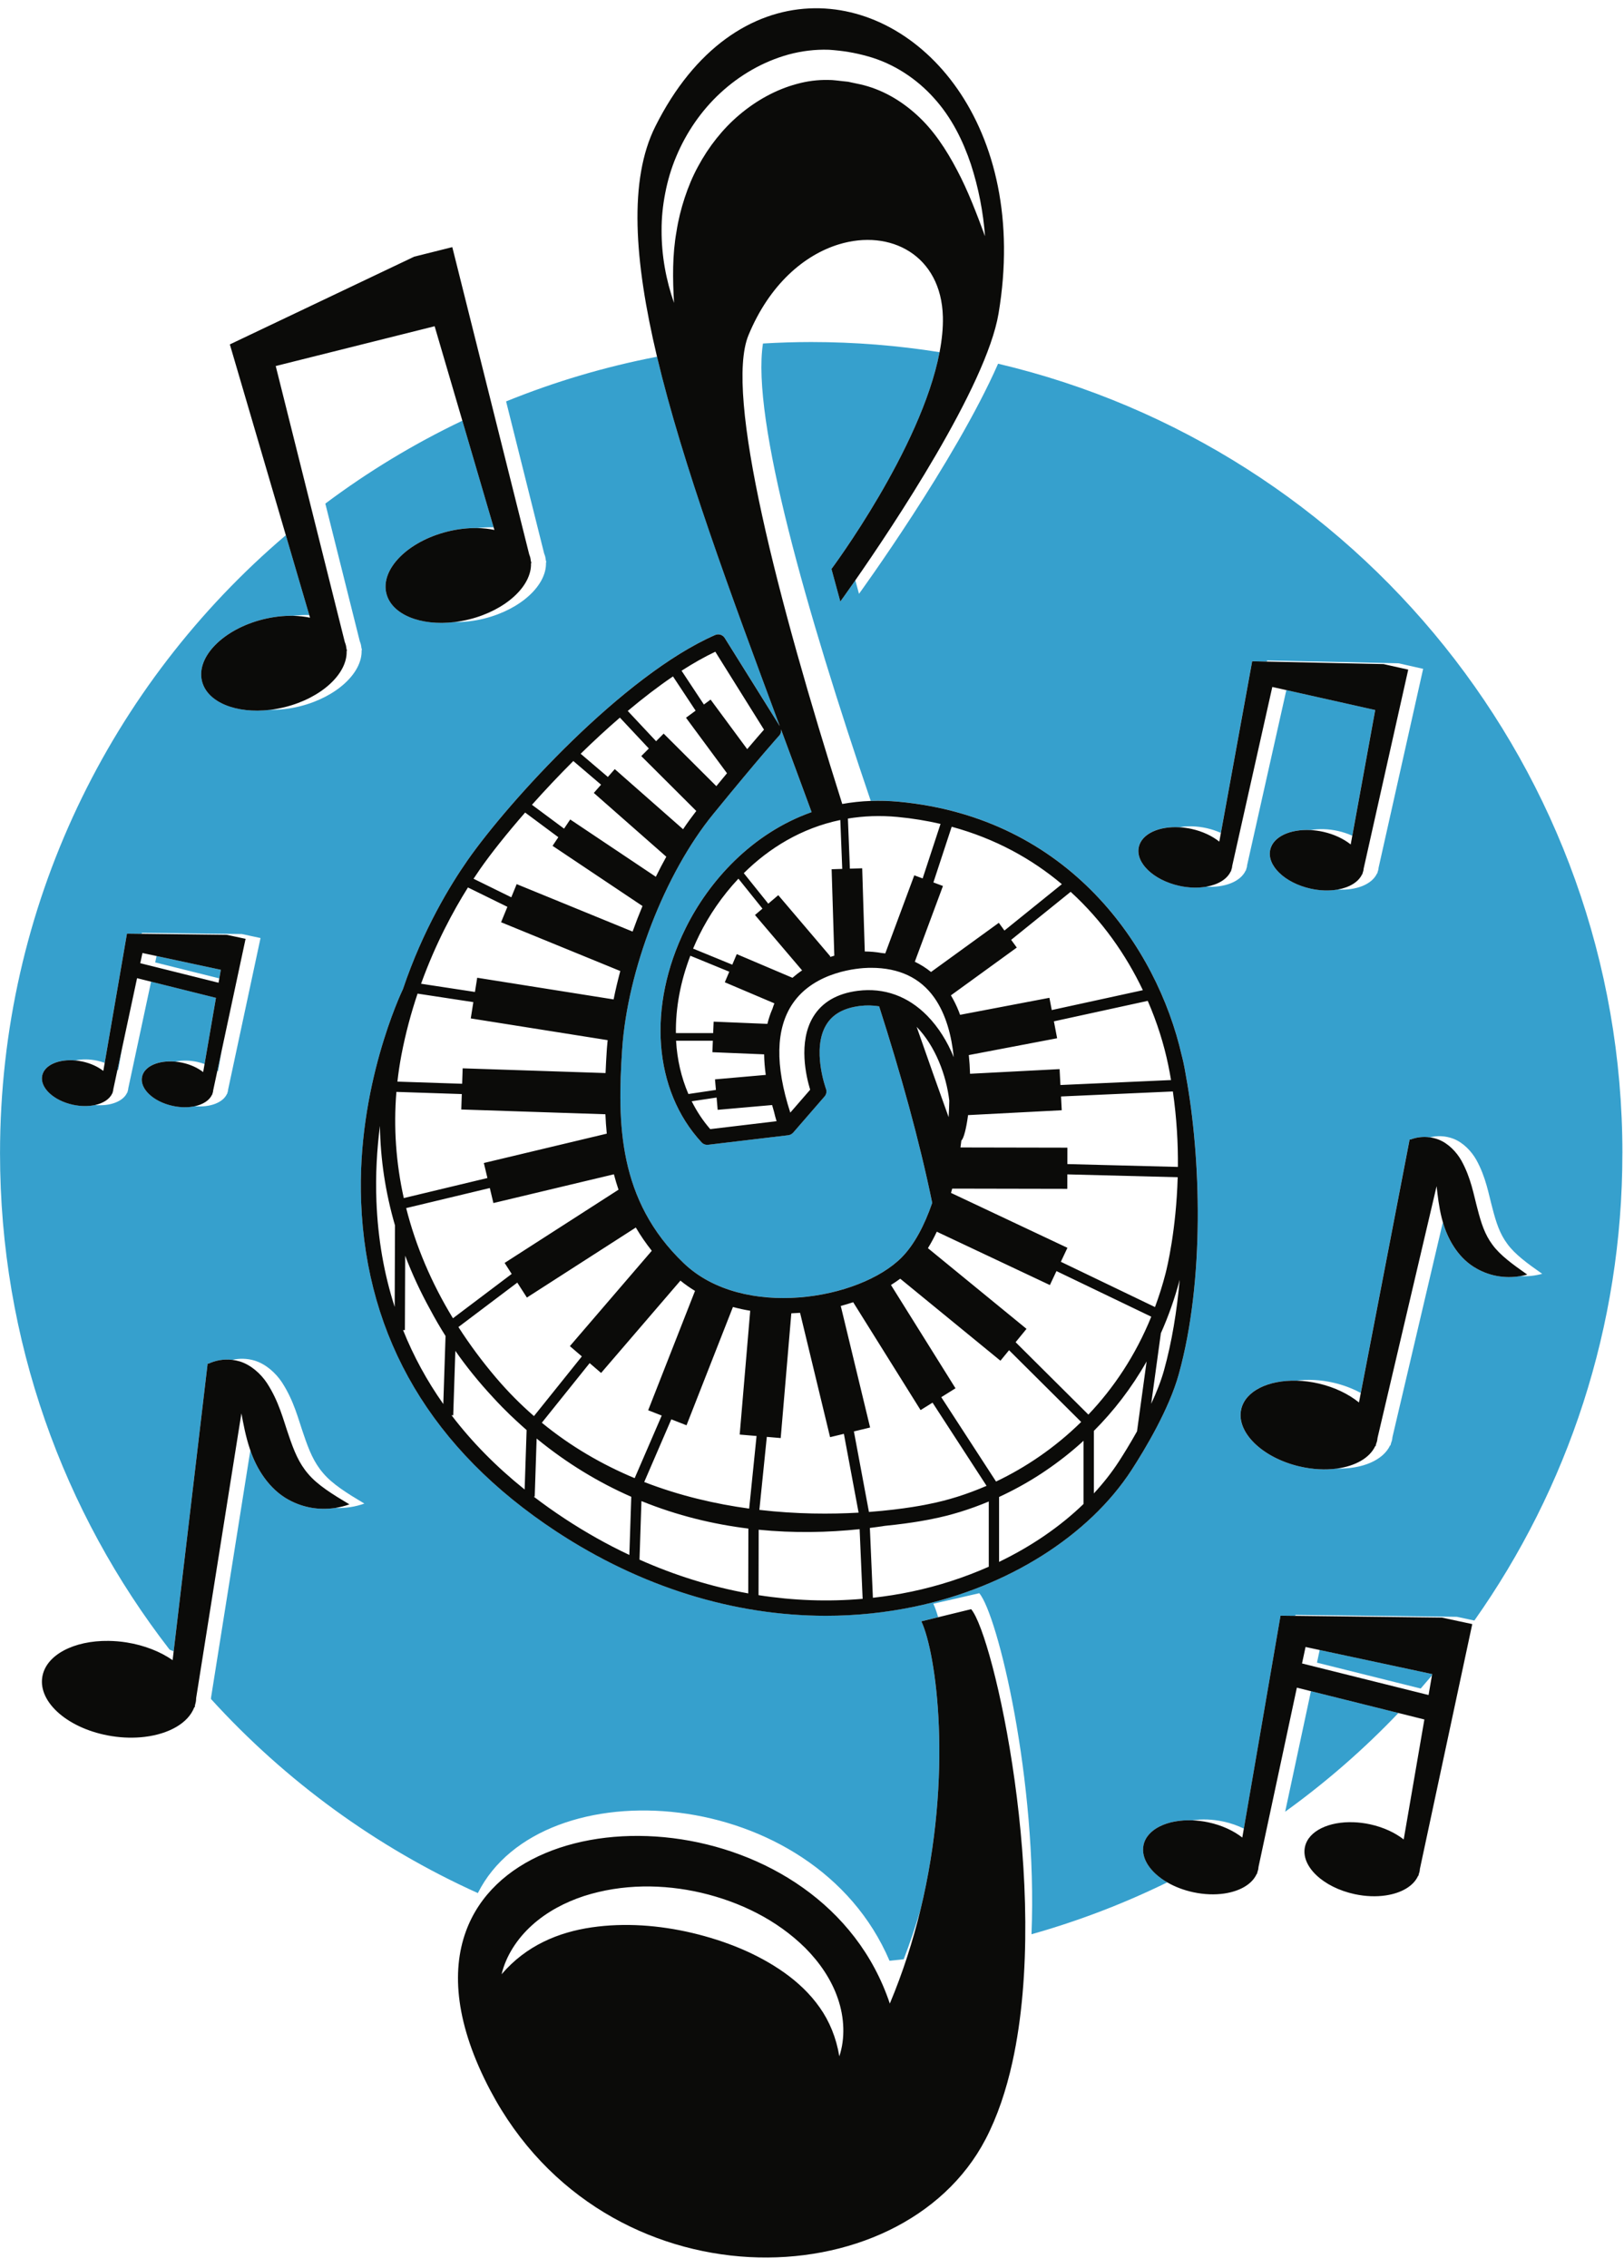 <?xml version="1.0" encoding="UTF-8"?>
<!DOCTYPE svg  PUBLIC '-//W3C//DTD SVG 1.1//EN'  'http://www.w3.org/Graphics/SVG/1.1/DTD/svg11.dtd'>
<svg version="1.1" viewBox="0 0 381 532" xmlns="http://www.w3.org/2000/svg">
<path d="m308.97 390.03 24.332 6.069c0.888-1.013 1.765-2.034 2.634-3.067l0.058-0.333-26.388-5.644-0.636 2.975zm-281.23-139 0.857-4.985-1.04 4.862c0.059 0.043 0.126 0.08 0.183 0.123m23.426 0.277 0.857-4.984-1.038 4.861c0.057 0.042 0.125 0.08 0.181 0.123m0.624-23.823-15.061-3.223-0.321 1.503 15.033 3.75 0.349-2.03zm115.51-36.501c-11.332 13.892-20.11 36.586-21.346 55.187-1.15 17.291-0.98 35.405 14.461 50.153 13.888 13.268 41.287 8.585 51.134-1.384 2.927-2.962 5.328-7.479 7.148-12.775-3.03-14.748-7.384-30.269-12.452-46.105-1.455-0.238-2.962-0.284-4.533-0.084-3.788 0.48-6.363 1.923-7.872 4.413-3.458 5.712-0.106 14.919-0.07 15.012 0.229 0.614 0.102 1.305-0.328 1.8l-7.365 8.488c-0.041 0.048-0.093 0.081-0.139 0.123-0.06 0.056-0.12 0.117-0.187 0.167-0.061 0.041-0.127 0.07-0.192 0.105-0.07 0.038-0.137 0.078-0.211 0.106-0.071 0.027-0.145 0.039-0.218 0.055-0.065 0.015-0.127 0.041-0.197 0.049l-18.812 2.242c-0.564 0.063-1.137-0.142-1.529-0.562-11.319-12.22-12.794-31.931-3.759-50.22 5.475-11.082 15.535-22.278 29.573-27.25-2.387-6.505-4.794-12.989-7.183-19.423 0.077 0.524-0.062 1.069-0.436 1.478-0.042 0.045-4.318 4.731-15.487 18.425m194.51 107.83c-3.465-2.427-6.399-4.561-8.173-7.008-1.794-2.395-2.64-5.042-3.504-8.385-0.898-3.295-1.505-7.227-3.784-11.348-1.142-2.019-3.064-4.047-5.375-4.943-1.91-0.723-3.795-0.757-5.501-0.331-1.626-0.236-3.194-0.024-4.599 0.512l-0.177-0.042-11.461 59.491c-1.861-1.013-3.995-1.839-6.321-2.384-3.082-0.723-6.078-0.853-8.734-0.5-6.599-0.179-11.986 2.381-12.99 6.657-1.259 5.367 4.854 11.394 13.654 13.46 3.102 0.727 6.118 0.859 8.782 0.499 5.931 0.147 10.868-1.922 12.514-5.463l0.083 0.02 0.121-0.52c0.084-0.23 0.17-0.456 0.225-0.696 0.056-0.238 0.08-0.48 0.108-0.72l11.823-50.384c1.081 3.786 3.365 7.972 7.138 10.384 3.494 2.248 7.388 2.837 10.974 2.244 1.777 0.102 3.536-0.084 5.197-0.543m-69.57-94.605 0.057 0.011 0.078-0.356c0.057-0.156 0.115-0.312 0.151-0.478 0.036-0.163 0.052-0.33 0.069-0.495l9.189-41.013 20.835 4.669-5.375 29.496c-1.023-0.456-2.134-0.84-3.324-1.107-2.277-0.509-4.489-0.557-6.402-0.221-4.828-0.281-8.838 1.536-9.529 4.616-0.825 3.682 3.399 7.761 9.435 9.113 2.261 0.507 4.45 0.552 6.353 0.224 4.398 0.266 8.121-1.21 9.29-3.796l0.059 0.012 0.078-0.357c0.055-0.156 0.114-0.314 0.149-0.478 0.039-0.163 0.052-0.33 0.071-0.495l10.454-46.66-5.786-1.296-30.827-0.663-0.047 0.252-3.464-0.074-7.338 40.267c-1.023-0.456-2.134-0.838-3.325-1.106-2.277-0.51-4.489-0.557-6.402-0.222-4.827-0.281-8.838 1.536-9.528 4.616-0.824 3.682 3.399 7.761 9.435 9.114 2.261 0.506 4.452 0.55 6.352 0.222 4.398 0.267 8.121-1.21 9.292-3.795m-231.12 15.839-4.403-0.943-23.427-0.276-0.039 0.219-3.473-0.043-5.222 30.326c-0.557-0.2-1.133-0.38-1.745-0.51-1.837-0.392-3.609-0.387-5.118-0.067-3.932-0.368-7.269 1.068-7.798 3.54-0.6 2.803 2.64 5.872 7.235 6.853 1.841 0.395 3.617 0.393 5.124 0.071 3.581 0.331 6.663-0.837 7.58-2.917l0.043 0.01 0.059-0.272c0.041-0.12 0.082-0.239 0.109-0.365 0.027-0.124 0.037-0.25 0.049-0.376l5.353-25.023 15.212 3.793-2.677 15.539c-0.557-0.199-1.132-0.378-1.744-0.51-1.838-0.391-3.61-0.387-5.117-0.065-3.933-0.369-7.27 1.068-7.799 3.539-0.6 2.802 2.64 5.872 7.234 6.854 1.841 0.394 3.618 0.392 5.126 0.069 3.581 0.332 6.662-0.835 7.579-2.915l0.043 8e-3 0.058-0.272c0.042-0.118 0.084-0.237 0.111-0.363 0.026-0.126 0.036-0.25 0.047-0.377l7.6-35.527zm319.5 50.49c0 40.814-12.853 78.623-34.726 109.61l-4.102-0.877-37.865-0.448-0.037 0.219-3.471-0.041-8.605 49.953c-1.455-0.703-3.067-1.281-4.821-1.657-2.565-0.548-5.05-0.611-7.251-0.29-5.848-0.228-10.659 2.042-11.461 5.794-0.671 3.135 1.632 6.475 5.575 8.761-10.148 4.966-20.799 9.061-31.863 12.176 1.459-36.001-7.933-74.963-12.254-80.001l-10.781 2.467c0.387 0.813 0.77 1.88 1.132 3.156l-3.941 0.965c3.499 7.385 7.529 35.867-0.24 67.812-1.125 3.785-2.416 7.616-3.894 11.468-1.11 0.127-2.219 0.247-3.332 0.353-17.735-41.553-81.599-45.753-96.577-15.876-23.911-10.791-45.19-26.376-62.615-45.535 8e-3 -0.133 0.025-0.272 0.031-0.408l9.209-57.92c1.435 4.288 4.389 9.106 9.007 11.607 3.557 1.939 7.355 2.442 10.888 1.903 2.372 0.117 4.702-0.254 6.85-1.02-4.048-2.418-7.484-4.551-9.656-7.127-2.187-2.52-3.342-5.393-4.574-9.038-1.265-3.591-2.257-7.914-5.128-12.312-1.432-2.152-3.735-4.249-6.377-5.059-1.832-0.545-3.605-0.549-5.231-0.175-2.023-0.252-3.939 0.111-5.605 0.89l-0.199-0.032-7.973 67.533c-0.312-0.145-0.631-0.283-0.955-0.422-24.929-32.184-39.775-72.571-39.775-116.43 0-58.086 26.031-110.08 67.055-144.99l5.497 18.734c-1.217-0.038-2.484 0.019-3.781 0.17-2.239-0.048-4.637 0.211-7.083 0.822-9.321 2.334-15.722 8.833-14.299 14.519 1.242 4.96 8.037 7.661 15.944 6.715 2.22 0.038 4.597-0.22 7.019-0.825 8.595-2.152 14.692-7.847 14.475-13.179l0.088-0.022-0.138-0.549c-0.032-0.256-0.062-0.514-0.127-0.767-0.064-0.253-0.156-0.495-0.249-0.736l-8.084-32.295c10-7.49 20.764-14.015 32.149-19.448l7.341 25.012c-1.217-0.04-2.483 0.018-3.781 0.169-2.239-0.049-4.638 0.212-7.083 0.822-9.32 2.335-15.722 8.834-14.3 14.517 1.242 4.962 8.037 7.663 15.943 6.715 2.222 0.041 4.599-0.218 7.018-0.824 8.596-2.152 14.693-7.846 14.478-13.177l0.087-0.021-0.137-0.551c-0.034-0.257-0.063-0.513-0.127-0.768-0.063-0.253-0.158-0.493-0.251-0.735l-8.929-35.679c11.305-4.593 23.15-8.129 35.416-10.488 6.016 25.301 17.173 55.357 28.799 86.642l-12.922-20.683c-0.472-0.756-1.428-1.051-2.243-0.693-21.541 9.44-48.439 39.051-58.054 52.805-4.051 5.797-10.503 16.336-15.181 30.243-0.42 0.898-10.881 22.946-9.815 50.003 1.262 32.084 16.657 58.063 45.754 77.218 19.806 13.037 41.685 19.804 63.276 19.802 7.005 0 13.981-0.712 20.843-2.152 21.837-4.588 40.872-16.594 50.916-32.111 3.142-4.853 8.752-14.209 11.017-22.351 6.135-22.038 5.223-50.967 1.686-70.1-0.448-2.755-0.867-4.33-0.974-4.711-5.797-25.451-26.429-55.763-66.344-59.528-2.272-0.214-4.48-0.272-6.625-0.193-15.03-44.231-28.037-89.566-25.284-107.29 3.747-0.221 7.519-0.345 11.32-0.345 10.248 0 20.304 0.821 30.115 2.38-4.331 22.655-25.36 50.846-25.36 50.846l2.078 7.633s1.341-1.849 3.513-4.968l0.865 3.173s22.53-31.002 32.63-53.979c83.968 19.799 146.47 95.209 146.47 185.22m-73.071 126.17 20.529 5.12c-8.115 8.514-17.017 16.267-26.58 23.164l6.051-28.284" fill="#36A0CD"/>
<path d="m335.94 393.04-0.615 3.57-0.176 1.011-29.686-7.406 0.826-3.864 3.321 0.712 26.388 5.644-0.058 0.333zm-32.051-13.991-3.472-0.041-8.605 49.953-0.362 2.091c-2.055-1.604-4.81-2.893-7.97-3.568-1.274-0.272-2.527-0.42-3.74-0.47-5.848-0.228-10.659 2.042-11.461 5.794-0.671 3.135 1.632 6.475 5.575 8.761 1.754 1.018 3.83 1.828 6.118 2.317 2.567 0.549 5.056 0.623 7.258 0.297 3.673-0.541 6.539-2.197 7.602-4.61l0.07 0.016 0.094-0.44c0.066-0.192 0.134-0.385 0.177-0.587 0.044-0.201 0.061-0.405 0.079-0.609l8.998-42.061 3.295 0.823 20.531 5.12 6.088 1.52-4.488 26.055-0.361 2.089c-2.056-1.603-4.811-2.892-7.971-3.567-1.276-0.274-2.53-0.422-3.741-0.468-5.848-0.23-10.658 2.041-11.46 5.792-0.97 4.53 4.265 9.491 11.693 11.08 2.565 0.547 5.058 0.623 7.258 0.296 3.673-0.543 6.538-2.198 7.602-4.611l0.071 0.017 0.092-0.44c0.066-0.193 0.135-0.385 0.178-0.59 0.043-0.201 0.06-0.405 0.078-0.606l12.283-57.422-7.119-1.522-34.39-0.409zm-270.47-155.49 3.319 0.709 15.061 3.223-0.349 2.03-0.175 1.011-18.368-4.583 0.512-2.39zm-16.284 35.599c1.841 0.393 3.617 0.391 5.124 0.069 1.966-0.422 3.475-1.388 4.07-2.738l0.043 9e-3 0.058-0.271c0.042-0.12 0.083-0.24 0.11-0.364 0.027-0.126 0.037-0.252 0.048-0.378l5.568-26.024 3.296 0.823 15.212 3.793-2.677 15.539-0.322 1.876c-1.273-0.991-2.978-1.79-4.933-2.207-0.542-0.115-1.08-0.197-1.606-0.244-3.933-0.368-7.27 1.068-7.799 3.539-0.599 2.802 2.639 5.872 7.234 6.854 1.841 0.394 3.618 0.392 5.126 0.068 1.965-0.42 3.473-1.385 4.069-2.736l0.043 0.01 0.058-0.272c0.041-0.12 0.083-0.24 0.11-0.365s0.037-0.252 0.049-0.376l7.599-35.529-4.404-0.942-19.955-0.235-3.472-0.043-5.547 32.202c-1.272-0.993-2.977-1.79-4.932-2.208-0.542-0.117-1.08-0.195-1.606-0.245-3.933-0.368-7.27 1.068-7.799 3.539-0.6 2.803 2.64 5.872 7.235 6.856m30.259-99.357c-1.423-5.687 4.978-12.185 14.299-14.518 2.446-0.612 4.845-0.871 7.083-0.823 1.392 0.03 2.72 0.177 3.958 0.435l-18.81-64.104 43.255-20.583 8.933-2.237 0.166 0.659 17.873 71.402c0.091 0.241 0.184 0.483 0.25 0.735 0.063 0.255 0.093 0.511 0.125 0.768l0.138 0.55-0.089 0.023c0.219 5.331-5.879 11.025-14.475 13.177-1.185 0.295-2.358 0.51-3.509 0.645-7.906 0.948-14.7-1.753-15.943-6.715-1.422-5.683 4.98-12.182 14.3-14.516 2.445-0.611 4.844-0.871 7.083-0.823 1.391 0.028 2.721 0.176 3.957 0.435l-13.829-47.13-0.191-0.652-37.28 9.332 16.207 64.755c0.092 0.242 0.187 0.482 0.251 0.736 0.063 0.254 0.092 0.51 0.127 0.768l0.135 0.55-0.086 0.021c0.217 5.331-5.88 11.027-14.476 13.178-1.184 0.296-2.357 0.509-3.508 0.647-7.907 0.946-14.702-1.754-15.944-6.715m219.78 38.875c0.69-3.079 4.701-4.896 9.528-4.616 0.94 0.055 1.908 0.181 2.892 0.402 2.567 0.573 4.802 1.645 6.463 2.967l7.71-42.307 3.464 0.075 27.364 0.589 5.785 1.296-10.454 46.66c-0.018 0.165-0.032 0.331-0.069 0.495-0.036 0.164-0.094 0.321-0.15 0.477l-0.079 0.358-0.056-0.014c-0.842 1.857-3.002 3.138-5.783 3.619-1.902 0.328-4.091 0.283-6.352-0.224-6.036-1.352-10.259-5.431-9.435-9.113 0.691-3.081 4.701-4.896 9.529-4.616 0.94 0.054 1.907 0.18 2.892 0.4 2.566 0.575 4.801 1.646 6.461 2.968l0.373-2.04 5.375-29.496-20.835-4.667-3.305-0.742-9.396 41.931c-0.016 0.165-0.03 0.331-0.067 0.496-0.037 0.164-0.094 0.32-0.15 0.478l-0.079 0.356-0.057-0.012c-0.84 1.856-3.002 3.137-5.782 3.617-1.9 0.328-4.091 0.284-6.352-0.223-6.036-1.352-10.259-5.431-9.435-9.114m-185.2 154.22c-1.073 0.383-2.192 0.664-3.339 0.841-3.533 0.539-7.332 0.036-10.888-1.903-4.618-2.501-7.572-7.319-9.006-11.607-0.05-0.145-0.11-0.293-0.155-0.435-0.969-2.927-1.474-5.711-1.95-8.236l-10.616 66.77c-0.01 0.269-0.018 0.54-0.061 0.809-0.044 0.272-0.12 0.531-0.193 0.79l-0.094 0.59-0.094-0.013c-1.397 3.685-5.898 6.248-11.642 6.936-2.409 0.288-5.032 0.254-7.742-0.179-9.953-1.579-17.238-7.784-16.273-13.854 0.826-5.192 7.427-8.593 15.547-8.48 1.373 0.021 2.782 0.127 4.22 0.358 4.232 0.673 7.974 2.184 10.812 4.164l8.215-69.583 0.199 0.032c1.666-0.779 3.582-1.142 5.605-0.89 0.565 0.071 1.141 0.181 1.721 0.353 2.641 0.81 4.945 2.906 6.377 5.059 2.869 4.397 3.861 8.719 5.128 12.311 1.232 3.648 2.387 6.521 4.573 9.039 2.172 2.576 5.609 4.713 9.656 7.128m276.34-53.898c-0.551 0.154-1.114 0.27-1.684 0.365-3.587 0.593-7.481 4e-3 -10.975-2.243-3.773-2.412-6.057-6.599-7.138-10.385-0.095-0.331-0.196-0.664-0.272-0.987-0.676-2.682-0.946-5.205-1.207-7.494l-13.855 59.044c-0.026 0.24-0.051 0.482-0.108 0.72-0.055 0.238-0.142 0.467-0.224 0.694l-0.122 0.523-0.084-0.02c-1.307 2.813-4.694 4.698-9.002 5.283-2.664 0.36-5.68 0.226-8.782-0.501-8.8-2.064-14.913-8.091-13.654-13.458 1.004-4.275 6.391-6.834 12.99-6.657 1.68 0.044 3.437 0.26 5.225 0.679 3.741 0.878 6.99 2.477 9.402 4.433l0.428-2.228 11.461-59.49 0.177 0.041c1.405-0.536 2.974-0.748 4.599-0.512 0.657 0.095 1.321 0.257 1.989 0.51 2.312 0.896 4.236 2.922 5.377 4.942 2.28 4.121 2.885 8.054 3.784 11.349 0.864 3.342 1.71 5.988 3.502 8.384 1.776 2.448 4.71 4.581 8.173 7.008m-161.4 183.38c-0.726-4.378-2.314-8.228-4.601-11.458-2.271-3.241-5.14-5.923-8.322-8.186-6.385-4.518-13.901-7.468-21.61-9.308-7.728-1.812-15.788-2.428-23.577-1.3-7.759 1.135-15.34 4.228-21.125 11 1.027-4.321 3.653-8.358 7.126-11.492 3.481-3.153 7.758-5.403 12.207-6.862 8.964-2.868 18.572-2.846 27.557-0.752 8.972 2.12 17.653 6.289 24.38 12.961 3.322 3.338 6.102 7.363 7.627 11.852 1.536 4.465 1.735 9.334 0.338 13.545m23.184-103.01-3.941 0.965c3.499 7.385 7.529 35.867-0.24 67.812-1.745 7.177-4.08 14.527-7.157 21.854-15.642-46.748-86.977-51.078-99.449-16.951-3.47 9.497-2.388 21.971 5.728 37.341 26.899 50.948 96.335 49.443 116.18 11.433 2.789-5.343 4.848-11.496 6.312-18.15 8.955-40.677-4.372-99.986-9.693-106.19l-7.738 1.89zm49.979-50.057 2.272-16.561c1.742-3.897 3.233-8.074 4.417-12.542-0.665 7.403-1.842 14.64-3.679 21.236-0.705 2.535-1.786 5.237-3.01 7.867m-7.564 13.498c-1.696 2.619-3.676 5.128-5.885 7.518v-14.667c4.613-4.615 8.83-10.031 12.376-16.287l-2.249 16.39c-1.666 2.982-3.244 5.506-4.242 7.046m-28.122 8.352c3.295-1.523 6.604-3.328 9.854-5.451 0.356-0.232 0.708-0.474 1.061-0.711 3.05-2.065 6.041-4.399 8.906-7.024v14.822c-5.512 5.337-12.26 9.948-19.821 13.591v-15.227zm-20.52 22.196c-3.006 0.632-6.037 1.11-9.081 1.452l-0.711-16.383c1.197-0.149 2.377-0.312 3.537-0.494 6.795-0.67 10.989-1.592 11.139-1.626 4.207-0.827 8.682-2.182 13.221-4.083v15.293c-5.676 2.52-11.761 4.509-18.105 5.841m-35.911 0.834 0.033-15.348c8.267 0.825 16.266 0.653 23.682-0.135l0.707 16.343c-8.09 0.709-16.276 0.417-24.422-0.86m-27.471-22.069c8.398 3.411 16.86 5.441 25.088 6.452l-0.031 15.207c-8.621-1.557-17.178-4.208-25.512-7.923l0.455-13.736zm-25.283-1.052 0.243 7e-3 0.452-13.625c7.181 5.89 14.656 10.351 22.204 13.664l-0.451 13.649c-5.169-2.439-10.246-5.287-15.191-8.543-2.528-1.665-4.943-3.382-7.257-5.152m-19.27-19.081 0.397 0.014 0.499-15.121c2.553 3.673 5.497 7.32 8.828 10.906 0.717 0.785 1.442 1.551 2.174 2.301 0.415 0.42 0.836 0.833 1.257 1.246 0.183 0.178 0.358 0.36 0.543 0.541 0.108 0.104 0.216 0.202 0.325 0.303 0.356 0.34 0.714 0.678 1.074 1.008 0.834 0.778 1.673 1.539 2.517 2.276l-0.462 13.944c-6.668-5.349-12.388-11.16-17.152-17.418m-10.942-19.976 0.067-17.451c1.637 4.298 3.601 8.534 5.898 12.688 1.088 2.048 2.277 4.1 3.573 6.15l-0.527 15.952c-3.847-5.458-6.996-11.239-9.439-17.34l0.428 1e-3zm-5.852-47.923c0.109 7.857 1.294 15.688 3.53 23.367l-0.071 19.124c-2.507-7.764-3.939-16.01-4.281-24.721-0.249-6.316 0.12-12.3 0.822-17.77m8.829-31.007 13.082 1.993-0.606 3.823 32.114 5.098c-0.061 0.648-0.133 1.302-0.175 1.939-0.128 1.919-0.237 3.847-0.316 5.781l-33.525-1.11-0.12 3.621-15.185-0.503c0.231-2.05 0.531-4.096 0.918-6.139 0.981-5.164 2.3-10.015 3.813-14.503m11.818-24.903 9.252 4.544-1.481 3.613 27.969 11.446c-0.596 2.227-1.126 4.452-1.568 6.657l-32.002-5.081-0.528 3.332-12.641-1.926c3.407-9.433 7.569-17.125 10.999-22.585m2.885-4.37c2.475-3.544 6.127-8.161 10.53-13.206l7.791 5.788-1.356 2.023 21.099 14.119c-0.825 1.973-1.6 3.974-2.32 5.995l-27.198-11.132-1.263 3.088-8.854-4.35c0.552-0.836 1.084-1.628 1.571-2.325m21.833-25.292 6.511 5.553-1.701 1.933 17.007 14.965c-0.851 1.527-1.664 3.105-2.458 4.705l-20.086-13.444-1.44 2.152-7.535-5.595c2.971-3.334 6.24-6.813 9.702-10.269m10.928-10.182 6.791 7.246-1.775 1.78 12.907 12.873c-1.055 1.367-2.094 2.783-3.097 4.284l-16.028-14.102-1.62 1.84-6.382-5.442c2.969-2.903 6.058-5.763 9.204-8.479m12.455-9.665 5.311 8.031-2.255 1.664 9.616 13.02c-0.779 0.938-1.613 1.947-2.501 3.027l-12.355-12.322-1.774 1.781-6.655-7.103c3.515-2.95 7.081-5.7 10.613-8.098m9.93-5.792 11.421 18.28c-0.768 0.87-2.045 2.34-3.938 4.572l-8.588-11.626-1.569 1.159-5.241-7.927c2.683-1.726 5.335-3.233 7.915-4.458m15.414 18.205c2.389 6.434 4.796 12.918 7.183 19.422-14.04 4.973-24.098 16.168-29.573 27.251-9.035 18.289-7.56 38 3.759 50.22 0.392 0.42 0.965 0.627 1.528 0.562l18.813-2.242c0.07-9e-3 0.132-0.034 0.197-0.049 0.073-0.016 0.147-0.029 0.218-0.055 0.072-0.027 0.141-0.069 0.211-0.106 0.065-0.035 0.131-0.064 0.192-0.105 0.067-0.047 0.127-0.11 0.187-0.167 0.046-0.042 0.098-0.077 0.139-0.123l7.366-8.489c0.429-0.494 0.556-1.185 0.326-1.799-0.033-0.093-3.387-9.299 0.071-15.012 1.509-2.49 4.083-3.933 7.872-4.413 1.571-0.2 3.078-0.154 4.533 0.084 5.068 15.836 9.422 31.357 12.452 46.105-1.82 5.296-4.221 9.813-7.148 12.777-9.847 9.967-37.246 14.65-51.134 1.382-15.441-14.748-15.611-32.863-14.461-50.153 1.236-18.601 10.014-41.295 21.346-55.188 11.171-13.693 15.445-18.379 15.487-18.424 0.375-0.408 0.513-0.954 0.436-1.478m27.339 20.554c3.521 0.333 6.88 0.889 10.089 1.632l-4.199 12.791-1.961-0.729-6.804 18.313c-0.27-0.034-0.544-0.06-0.822-0.084-1.415-0.254-2.761-0.359-3.988-0.367l-0.607-19.514-2.887 0.09-0.465-11.751c3.652-0.603 7.535-0.768 11.644-0.381m25.079 26.646-1.317-1.813-15.905 11.535c-1.164-0.948-2.434-1.749-3.803-2.404l6.602-17.771-2.242-0.833 4.289-13.062c10.215 2.772 18.796 7.533 25.852 13.469l-13.476 10.879zm32.479 13.991-21.378 4.662-0.547-2.875-20.961 3.992c-0.093-0.259-0.185-0.519-0.286-0.773-0.538-1.368-1.167-2.626-1.863-3.794l15.452-11.209-1.316-1.812 13.955-11.265c7.412 6.757 13.007 14.811 16.944 23.074m6.609 21.083-25.952 1.163-0.193-3.73-21.01 1.092c-0.041-1.437-0.135-2.909-0.29-4.386l20.718-3.947-0.755-3.968 22.016-4.802c2.194 5.049 3.788 10.132 4.796 15.003 0.25 1.202 0.467 2.392 0.67 3.575m-52.026 4.828c-0.025 1.28-0.075 2.571-0.158 3.869-2.337-6.504-4.865-13.63-7.502-21.189 4.405 4.537 6.971 11.374 7.66 17.32m2.864 9.324c0.505-0.446 1.121-2.698 1.544-5.93l21.975-1.142-0.169-3.229 26.238-1.175c0.92 6.316 1.232 12.309 1.185 17.7l-25.933-0.667 7e-3 -3.853-25.085-0.049c0.077-0.543 0.143-1.089 0.209-1.637 9e-3 -7e-3 0.021-0.01 0.029-0.018m-58.333-23.375-0.111 2.688 12.142 0.504c0.02 1.541 0.151 3.149 0.382 4.82l-11.91 1.046 0.218 2.477-6.457 0.962c-1.657-3.842-2.64-8.055-2.892-12.497h8.628zm-5.281-19.94 9.138 3.747-1.052 2.477 11.631 4.941c-0.158 0.411-0.313 0.826-0.444 1.262-0.496 1.124-0.89 2.311-1.199 3.557l-12.607-0.523-0.111 2.685h-8.741c-0.084-5.852 1.037-12.02 3.385-18.146m11.28-18.079 5.639 7.028-1.755 1.492 11.056 12.995c-0.806 0.539-1.559 1.123-2.259 1.738l-13.07-5.553-1.052 2.476-9.193-3.77c0.448-1.062 0.928-2.121 1.449-3.178 2.253-4.556 5.332-9.132 9.185-13.228m23.904-13.764 0.453 11.473-2.491 0.078 0.63 20.283c-0.361 0.1-0.716 0.213-1.072 0.329l0.164-0.141-12.239-14.387-2.344 1.994-5.745-7.159c5.922-5.873 13.523-10.567 22.644-12.47m-14.954 70.66-15.563 1.854c-1.729-1.983-3.17-4.181-4.348-6.536l5.841-0.87 0.251 2.881 12.772-1.124c0.135 0.496 0.278 0.997 0.431 1.502 0.201 0.84 0.407 1.627 0.616 2.293m7.881-7.388-4.662 5.372c-3.602-11.128-3.422-19.72 0.548-25.566 5.22-7.689 15.657-8.341 17.699-8.394 0.244-4e-3 0.484-9e-3 0.723-9e-3 6.544 0 11.522 2.348 14.801 6.98 2.783 3.935 4.077 9.039 4.578 13.986-1.462-3.566-3.519-6.965-6.214-9.715-4.517-4.609-10.141-6.633-16.277-5.858-4.877 0.618-8.406 2.674-10.489 6.114-3.609 5.959-1.59 14.208-0.707 17.09m65.272 76.209-17.074-16.983 2.561-3.129-23.132-18.929c0.74-1.197 1.432-2.491 2.079-3.861l26.534 12.514 1.545-3.275 22.242 10.696c-3.721 9.154-8.864 16.772-14.755 22.967m-21.662 15.703-12.851-19.788 3.338-2.086-15.14-24.235c0.766-0.47 1.485-0.965 2.172-1.474l23.512 19.242 2.02-2.465 16.92 16.829c-6.197 6.097-13.104 10.71-19.971 13.977m-29.819 7.137-3.529-18.893 3.802-0.918-6.884-28.518c0.992-0.262 1.962-0.557 2.914-0.872l15.811 25.307 2.805-1.751 12.675 19.516c-4.617 2.005-9.178 3.415-13.453 4.253-0.184 0.043-5.619 1.241-14.141 1.876m-51.792-23.86 3.177 1.246-6.347 14.684c-7.493-3.129-14.891-7.35-21.781-13.002l11.22-13.983 2.687 2.307 18.608-21.658c1.086 0.886 2.233 1.685 3.422 2.408l-10.986 27.998zm25.425 6.04-1.735 17.031c-7.895-1.074-16.29-3.004-24.62-6.237l6.354-14.706 3.569 1.4 10.89-27.751c1.33 0.364 2.685 0.656 4.054 0.884l-2.47 29.044 3.958 0.335zm10.209-28.893 7.041 29.168 3.237-0.78 3.454 18.486c-6.528 0.371-14.552 0.366-23.281-0.649l1.747-17.126 3.259 0.277 2.49-29.26c0.684-0.026 1.371-0.064 2.053-0.116m-80.153 3.331 13.81-10.418 2.253 3.505 25.554-16.428c1.089 1.848 2.334 3.665 3.747 5.454l-19.217 22.367 2.81 2.413-11.234 14c-3.092-2.689-6.073-5.676-8.899-9.002-3.274-3.85-6.212-7.824-8.824-11.891m7.366-32.605 0.84 3.523 28.268-6.748c0.317 1.211 0.679 2.416 1.086 3.613l-26.721 17.181 1.66 2.581-13.784 10.4c-5.06-8.306-8.737-16.987-10.972-25.846l19.623-4.704zm-21.916-22.553 15.341 0.509-0.12 3.619 33.812 1.12c0.064 1.518 0.17 3.036 0.322 4.548l-28.842 6.884 1.121 4.698-0.28-1.174-19.621 4.704c-1.832-8.221-2.424-16.575-1.733-24.908m177.97 50.474-22.087-10.622 1.544-3.276-27.316-12.883c0.094-0.335 0.193-0.666 0.284-1.005l27.004 0.053 6e-3 -3.392 25.891 0.666c-0.353 12.359-2.469 21.101-2.845 22.561-0.707 2.751-1.545 5.375-2.481 7.898m-107.22-267.53c-1.269 2.327-2.289 4.803-3.13 7.356-0.838 2.554-1.499 5.198-1.913 7.904-0.969 5.413-0.909 11.024-0.574 16.715-1.885-5.375-2.94-11.133-2.919-16.995-0.015-2.932 0.284-5.883 0.861-8.797 0.564-2.918 1.41-5.807 2.588-8.578 2.324-5.547 5.82-10.695 10.324-14.86 4.497-4.161 9.972-7.374 16.033-9.045 3.033-0.818 6.212-1.219 9.42-1.111 3.191 0.206 6.142 0.683 9.16 1.544 6.001 1.651 11.483 5.259 15.541 9.817 4.13 4.554 6.792 10.008 8.64 15.505 1.796 5.541 2.889 11.189 3.314 16.88-1.981-5.347-3.968-10.627-6.56-15.509-2.556-4.871-5.565-9.449-9.432-12.936-3.832-3.498-8.31-6.067-13.299-7.193l-1.873-0.394-0.936-0.205-0.963-0.103c-1.27-0.112-2.596-0.353-3.789-0.322-2.441-0.05-4.928 0.275-7.347 0.95-4.857 1.31-9.449 3.863-13.397 7.195-3.964 3.34-7.242 7.523-9.749 12.182m114.47 213.23c-0.448-2.755-0.866-4.33-0.974-4.711-5.797-25.451-26.428-55.763-66.344-59.529-2.272-0.213-4.48-0.271-6.625-0.192-2.3 0.085-4.526 0.328-6.677 0.716-15.14-47.863-27.71-96.155-22-109.97 4.925-11.919 13.096-18.821 21.173-21.298 12.141-3.722 24.068 2.573 24.434 16.998 0.066 2.628-0.228 5.423-0.779 8.299-4.331 22.655-25.36 50.846-25.36 50.846l2.078 7.633s1.341-1.849 3.513-4.968c8.695-12.489 30.72-45.429 33.605-62.575 7.372-43.822-18.277-72.831-44.409-71.589-13.366 0.635-26.859 9.176-36.123 27.713-6.242 12.488-4.977 31.341 0.412 54.008 6.016 25.302 17.173 55.357 28.799 86.642l-12.922-20.684c-0.472-0.756-1.427-1.05-2.243-0.692-21.541 9.44-48.439 39.051-58.054 52.805-4.051 5.797-10.503 16.336-15.18 30.243h-1e-3c-0.42 0.898-10.881 22.946-9.815 50.003 1.262 32.085 16.658 58.063 45.754 77.218 19.806 13.037 41.685 19.804 63.276 19.802 7.005 0 13.98-0.712 20.843-2.152 21.837-4.588 40.872-16.594 50.916-32.111 3.142-4.853 8.752-14.209 11.017-22.351 6.136-22.038 5.223-50.967 1.686-70.1" fill="#0B0B09"/>
</svg>
